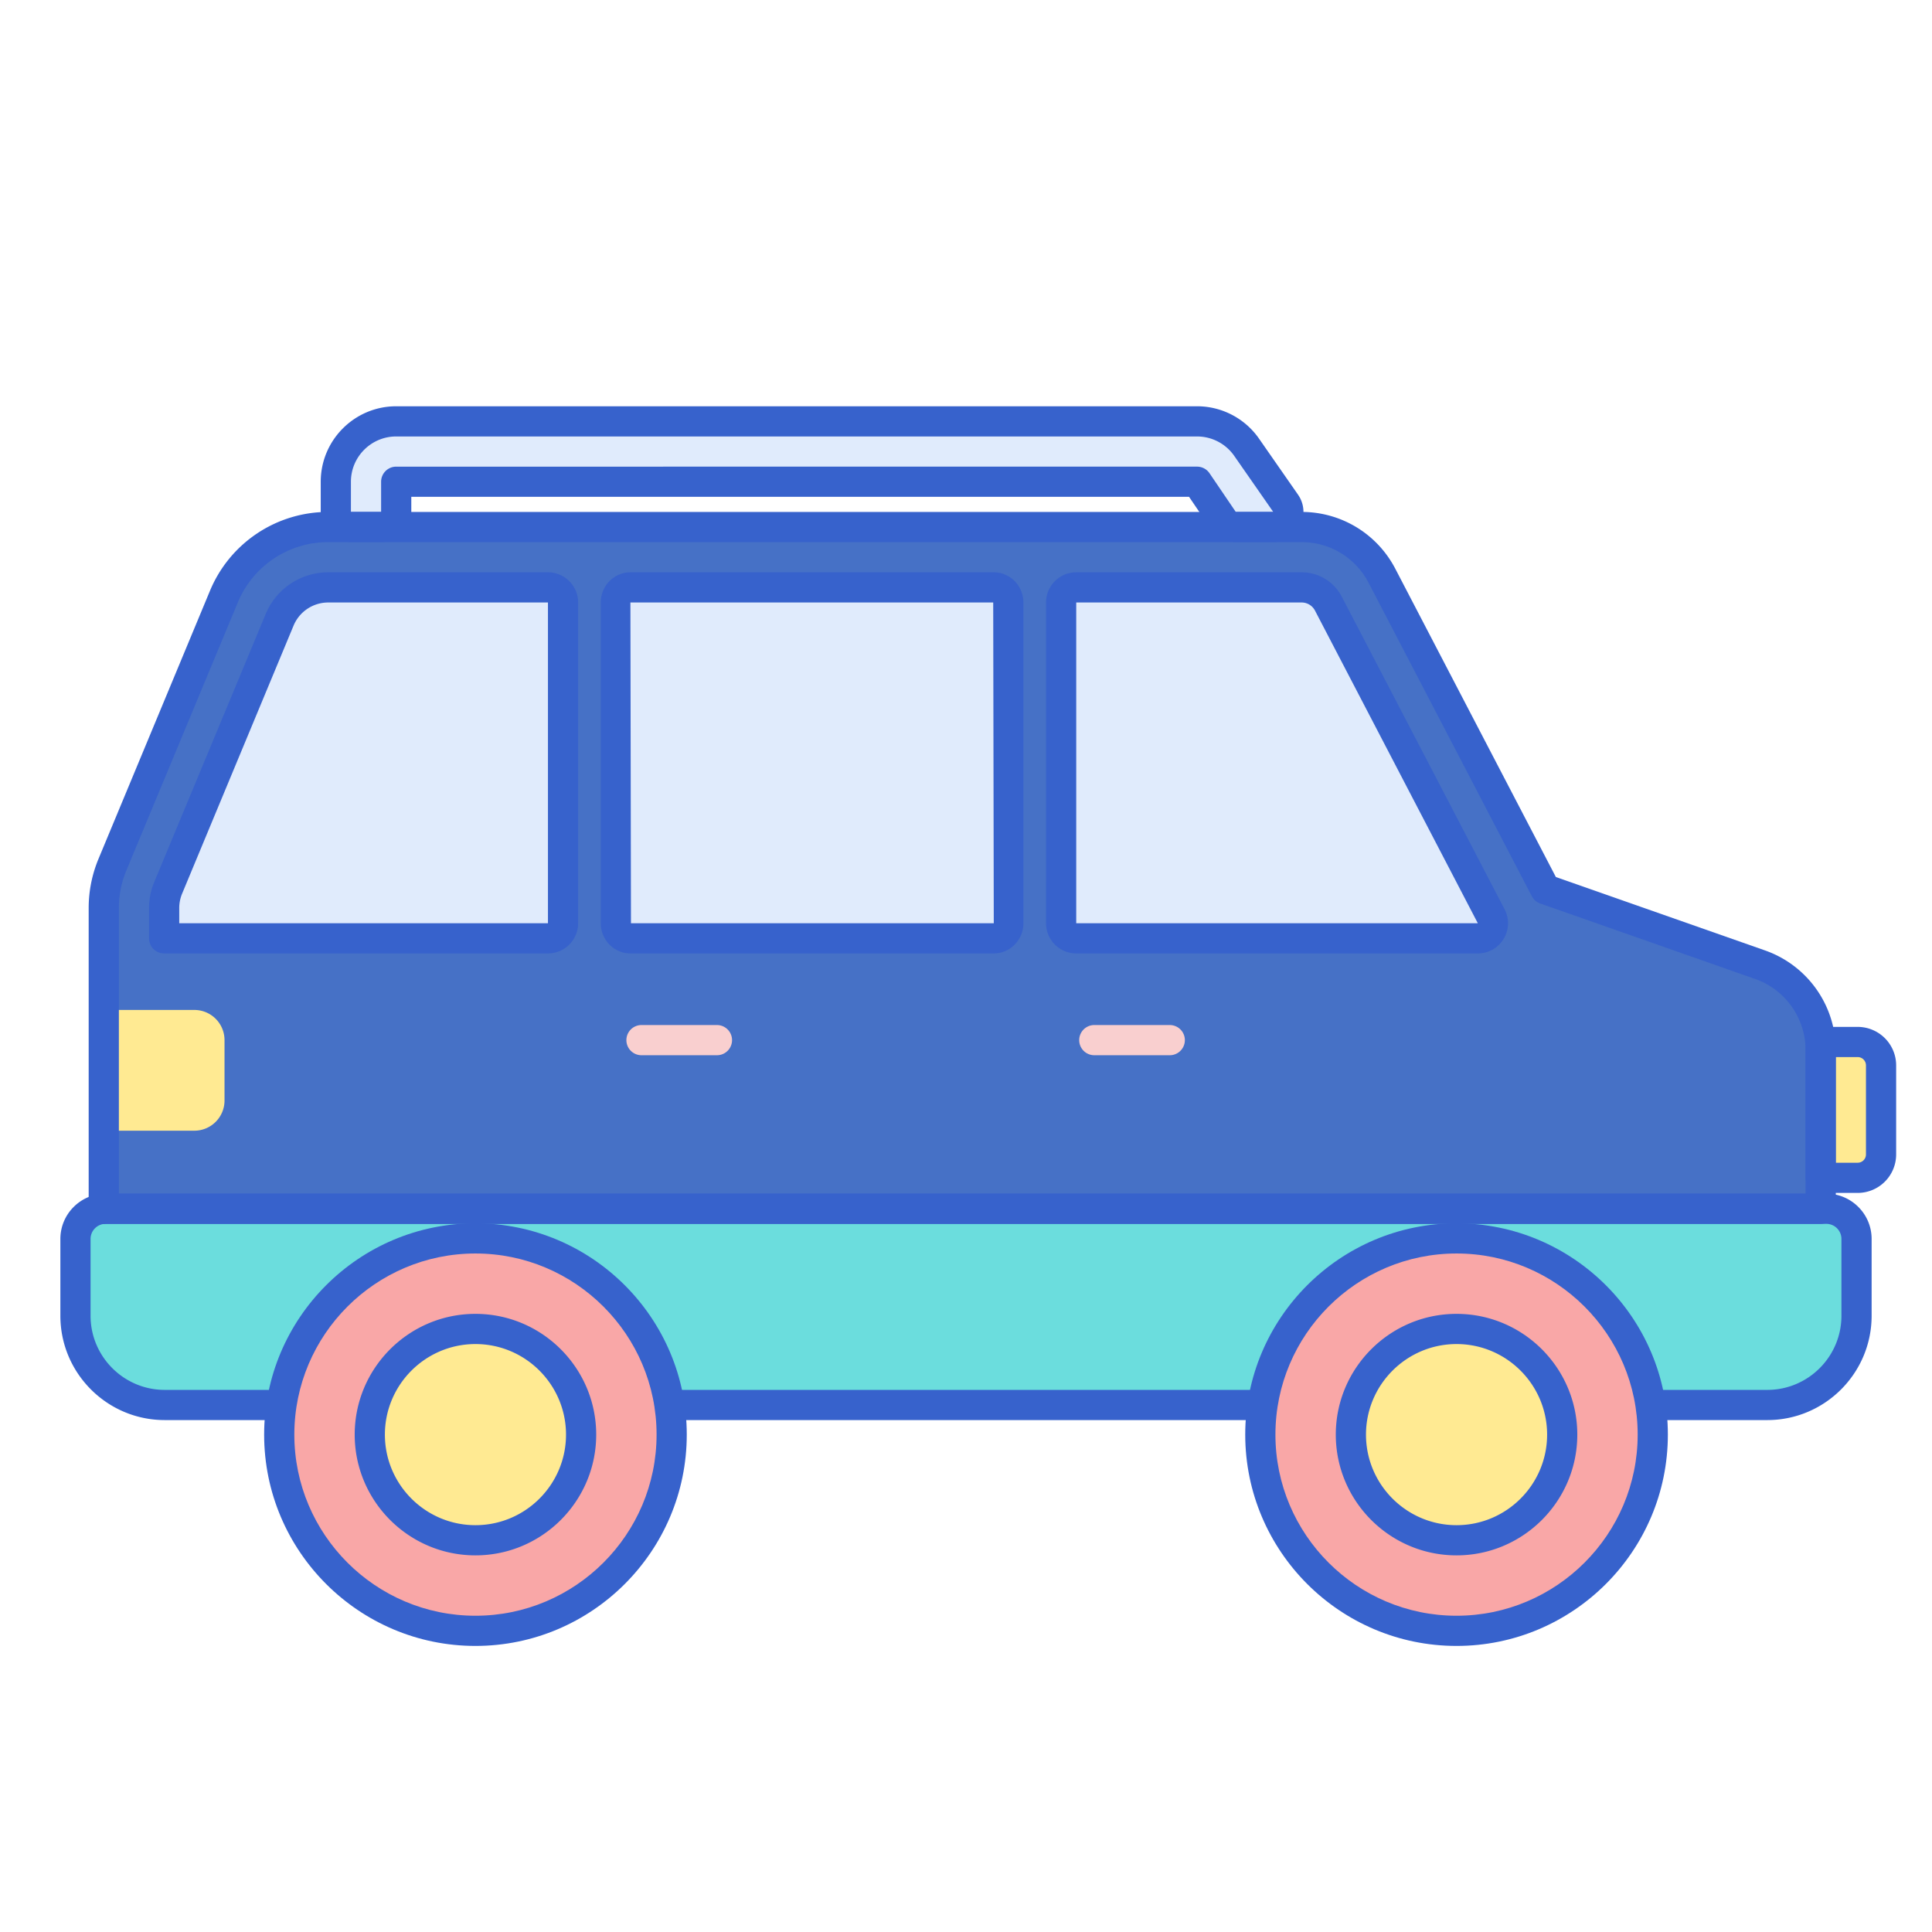 <?xml version="1.0" standalone="no"?><!DOCTYPE svg PUBLIC "-//W3C//DTD SVG 1.1//EN" "http://www.w3.org/Graphics/SVG/1.1/DTD/svg11.dtd"><svg t="1705730515836" class="icon" viewBox="0 0 1024 1024" version="1.1" xmlns="http://www.w3.org/2000/svg" p-id="17402" xmlns:xlink="http://www.w3.org/1999/xlink" width="200" height="200"><path d="M56 640.668h909v-84.06c0-20.38-12.872-38.54-32.1-45.292l-113.9-39.98-86.548-166.176a48 48 0 0 0-42.572-25.828H174a59.944 59.944 0 0 0-55.356 36.936l-59.048 142.016a59.972 59.972 0 0 0-4.596 23.016V640.768c0.336-0.02 0.656-0.1 1-0.1z" fill="#4671C6" p-id="17403"></path><path d="M674.852 279.332h-19.852a8 8 0 0 1-6.632-3.528l-13.908-20.48-424.464 0.008v16a8 8 0 0 1-8 8h-16a8 8 0 0 1-8-8v-16c0-17.644 14.356-32 32-32h424.472a32.024 32.024 0 0 1 26.26 13.712l20.688 29.716a8 8 0 1 1-6.564 12.572z m-480.856-16v-8 8z" fill="#E0EBFC" p-id="17404"></path><path d="M674.852 287.332h-19.852a15.984 15.984 0 0 1-13.264-7.052l-11.512-16.952-412.228 0.004v8c0 8.824-7.176 16-16 16h-16c-8.824 0-16-7.176-16-16v-16c0-22.056 17.944-40 40-40h424.472c13.08 0 25.352 6.408 32.828 17.14l20.688 29.72a15.952 15.952 0 0 1 1.048 16.548 15.948 15.948 0 0 1-14.18 8.592z m-464.856-56c-13.236 0-24 10.764-24 24v16h16v-16a8 8 0 0 1 8-8l424.464-0.004c2.652 0 5.128 1.312 6.616 3.504l13.908 20.48 19.868 0.02-20.688-29.712a24.012 24.012 0 0 0-19.696-10.284H209.996z" fill="#3762CC" p-id="17405"></path><path d="M55 535.292h48a16 16 0 0 1 16 16v32a16 16 0 0 1-16 16h-48v-64zM936.704 744.668H87.296c-26.12 0-47.296-21.176-47.296-47.296v-40.704a16 16 0 0 1 16-16h912a16 16 0 0 1 16 16v40.704c0 26.12-21.176 47.296-47.296 47.296zM984.608 624.272h-19.608v-72h19.608a12.392 12.392 0 0 1 12.392 12.392v47.212a12.392 12.392 0 0 1-12.392 12.396z" fill="#FFEA92" p-id="17406"></path><path d="M620 559.292h-40a8 8 0 1 1 0-16h40a8 8 0 0 1 0 16zM380 559.292H340a8 8 0 1 1 0-16h40a8 8 0 0 1 0 16z" fill="#F9CFCF" p-id="17407"></path><path d="M298.424 319.332a8 8 0 0 0-8-8H174a27.88 27.88 0 0 0-25.808 17.22L89.144 470.56a27.896 27.896 0 0 0-2.144 10.74v16.036h203.424a8 8 0 0 0 8-8V319.332zM334.128 497.336h192.592c4.256 0 7.704-3.58 7.704-8V319.332c0-4.42-3.448-8-7.704-8H334.128c-4.256 0-7.704 3.58-7.704 8v170.004c0 4.42 3.452 8 7.704 8zM704.076 319.948a15.956 15.956 0 0 0-14.196-8.616h-119.452a8 8 0 0 0-8 8v170.004a8 8 0 0 0 8 8h212.852c6.004 0 9.868-6.368 7.096-11.696l-86.3-165.692z" fill="#E0EBFC" p-id="17408"></path><path d="M936.704 744.668H87.296c-26.12 0-47.296-21.176-47.296-47.296v-40.704a16 16 0 0 1 16-16h912a16 16 0 0 1 16 16v40.704c0 26.12-21.176 47.296-47.296 47.296z" fill="#6BDDDD" p-id="17409"></path><path d="M984.604 632.272h-19.604a8 8 0 0 1-8-8v-72a8 8 0 0 1 8-8h19.604a20.416 20.416 0 0 1 20.396 20.392v47.212a20.416 20.416 0 0 1-20.396 20.396z m-11.604-16h11.604a4.4 4.4 0 0 0 4.396-4.396v-47.212a4.4 4.4 0 0 0-4.396-4.392h-11.604v56zM290.424 505.336H87a8 8 0 0 1-8-8v-16.036c0-4.756 0.924-9.404 2.756-13.808L140.804 325.48a35.852 35.852 0 0 1 33.196-22.148h116.424c8.824 0 16 7.176 16 16v170.004c0 8.824-7.172 16-16 16z m-195.424-16h195.424V319.324l-116.424 0.008a19.9 19.9 0 0 0-18.42 12.292l-59.048 142.008a19.88 19.88 0 0 0-1.532 7.668v8.036zM526.724 505.336H334.128c-8.66 0-15.704-7.176-15.704-16V319.332c0-8.824 7.044-16 15.704-16h192.592c8.66 0 15.704 7.176 15.704 16v170.004c0 8.824-7.04 16-15.7 16z m-192.3-16h192.296l-0.296-170.004H334.128l0.296 170.004h-0.296 0.296zM783.276 505.336h-212.852c-8.824 0-16-7.176-16-16V319.332c0-8.824 7.176-16 16-16h119.452a23.928 23.928 0 0 1 21.288 12.916l86.3 165.692c2.604 5 2.416 10.868-0.512 15.688s-8.036 7.708-13.676 7.708z m-212.852-186.004v170.004h212.852l-86.296-165.692a7.988 7.988 0 0 0-7.1-4.312h-119.456zM936.704 752.668H87.296C56.804 752.668 32 727.86 32 697.372v-40.704c0-13.236 10.764-24 24-24h912c13.236 0 24 10.764 24 24v40.704c0 30.488-24.804 55.296-55.296 55.296zM56 648.668c-4.412 0-8 3.588-8 8v40.704c0 21.668 17.628 39.296 39.296 39.296h849.408c21.668 0 39.296-17.628 39.296-39.296v-40.704c0-4.412-3.588-8-8-8H56z" fill="#3762CC" p-id="17410"></path><path d="M252 760.376m-104 0a104 104 0 1 0 208 0 104 104 0 1 0-208 0Z" fill="#F9A7A7" p-id="17411"></path><path d="M252 760.376m-56 0a56 56 0 1 0 112 0 56 56 0 1 0-112 0Z" fill="#FFEA92" p-id="17412"></path><path d="M772 760.376m-104 0a104 104 0 1 0 208 0 104 104 0 1 0-208 0Z" fill="#F9A7A7" p-id="17413"></path><path d="M772 760.376m-56 0a56 56 0 1 0 112 0 56 56 0 1 0-112 0Z" fill="#FFEA92" p-id="17414"></path><path d="M252 872.376c-61.756 0-112-50.244-112-112s50.244-112 112-112 112 50.244 112 112-50.244 112-112 112z m0-208c-52.932 0-96 43.064-96 96s43.068 96 96 96 96-43.064 96-96-43.068-96-96-96zM772 872.376c-61.756 0-112-50.244-112-112s50.244-112 112-112 112 50.244 112 112-50.244 112-112 112z m0-208c-52.932 0-96 43.064-96 96s43.068 96 96 96 96-43.064 96-96-43.068-96-96-96z" fill="#3762CC" p-id="17415"></path><path d="M252 824.376c-35.288 0-64-28.712-64-64s28.712-64 64-64 64 28.712 64 64-28.712 64-64 64z m0-112c-26.468 0-48 21.532-48 48s21.532 48 48 48 48-21.532 48-48-21.532-48-48-48zM772 824.376c-35.288 0-64-28.712-64-64s28.712-64 64-64 64 28.712 64 64-28.712 64-64 64z m0-112c-26.468 0-48 21.532-48 48s21.532 48 48 48 48-21.532 48-48-21.532-48-48-48zM55 648.768a8 8 0 0 1-8-8v-159.468c0-8.996 1.752-17.772 5.208-26.088l59.052-142.016a67.768 67.768 0 0 1 62.744-41.864h515.88c20.952 0 39.984 11.544 49.668 30.132l85.084 163.368 110.916 38.932a56.068 56.068 0 0 1 37.452 52.84v84.06a8 8 0 0 1-8 8H56.352a11.472 11.472 0 0 1-1.352 0.104z m8-16.1h894v-76.06c0-16.956-10.752-32.124-26.752-37.744l-113.9-39.984a7.996 7.996 0 0 1-4.444-3.852L725.36 308.856a39.888 39.888 0 0 0-35.48-21.524H174a51.804 51.804 0 0 0-47.968 32.004l-59.052 142.016a51.744 51.744 0 0 0-3.98 19.944v151.372z" fill="#3762CC" p-id="17416"></path></svg>